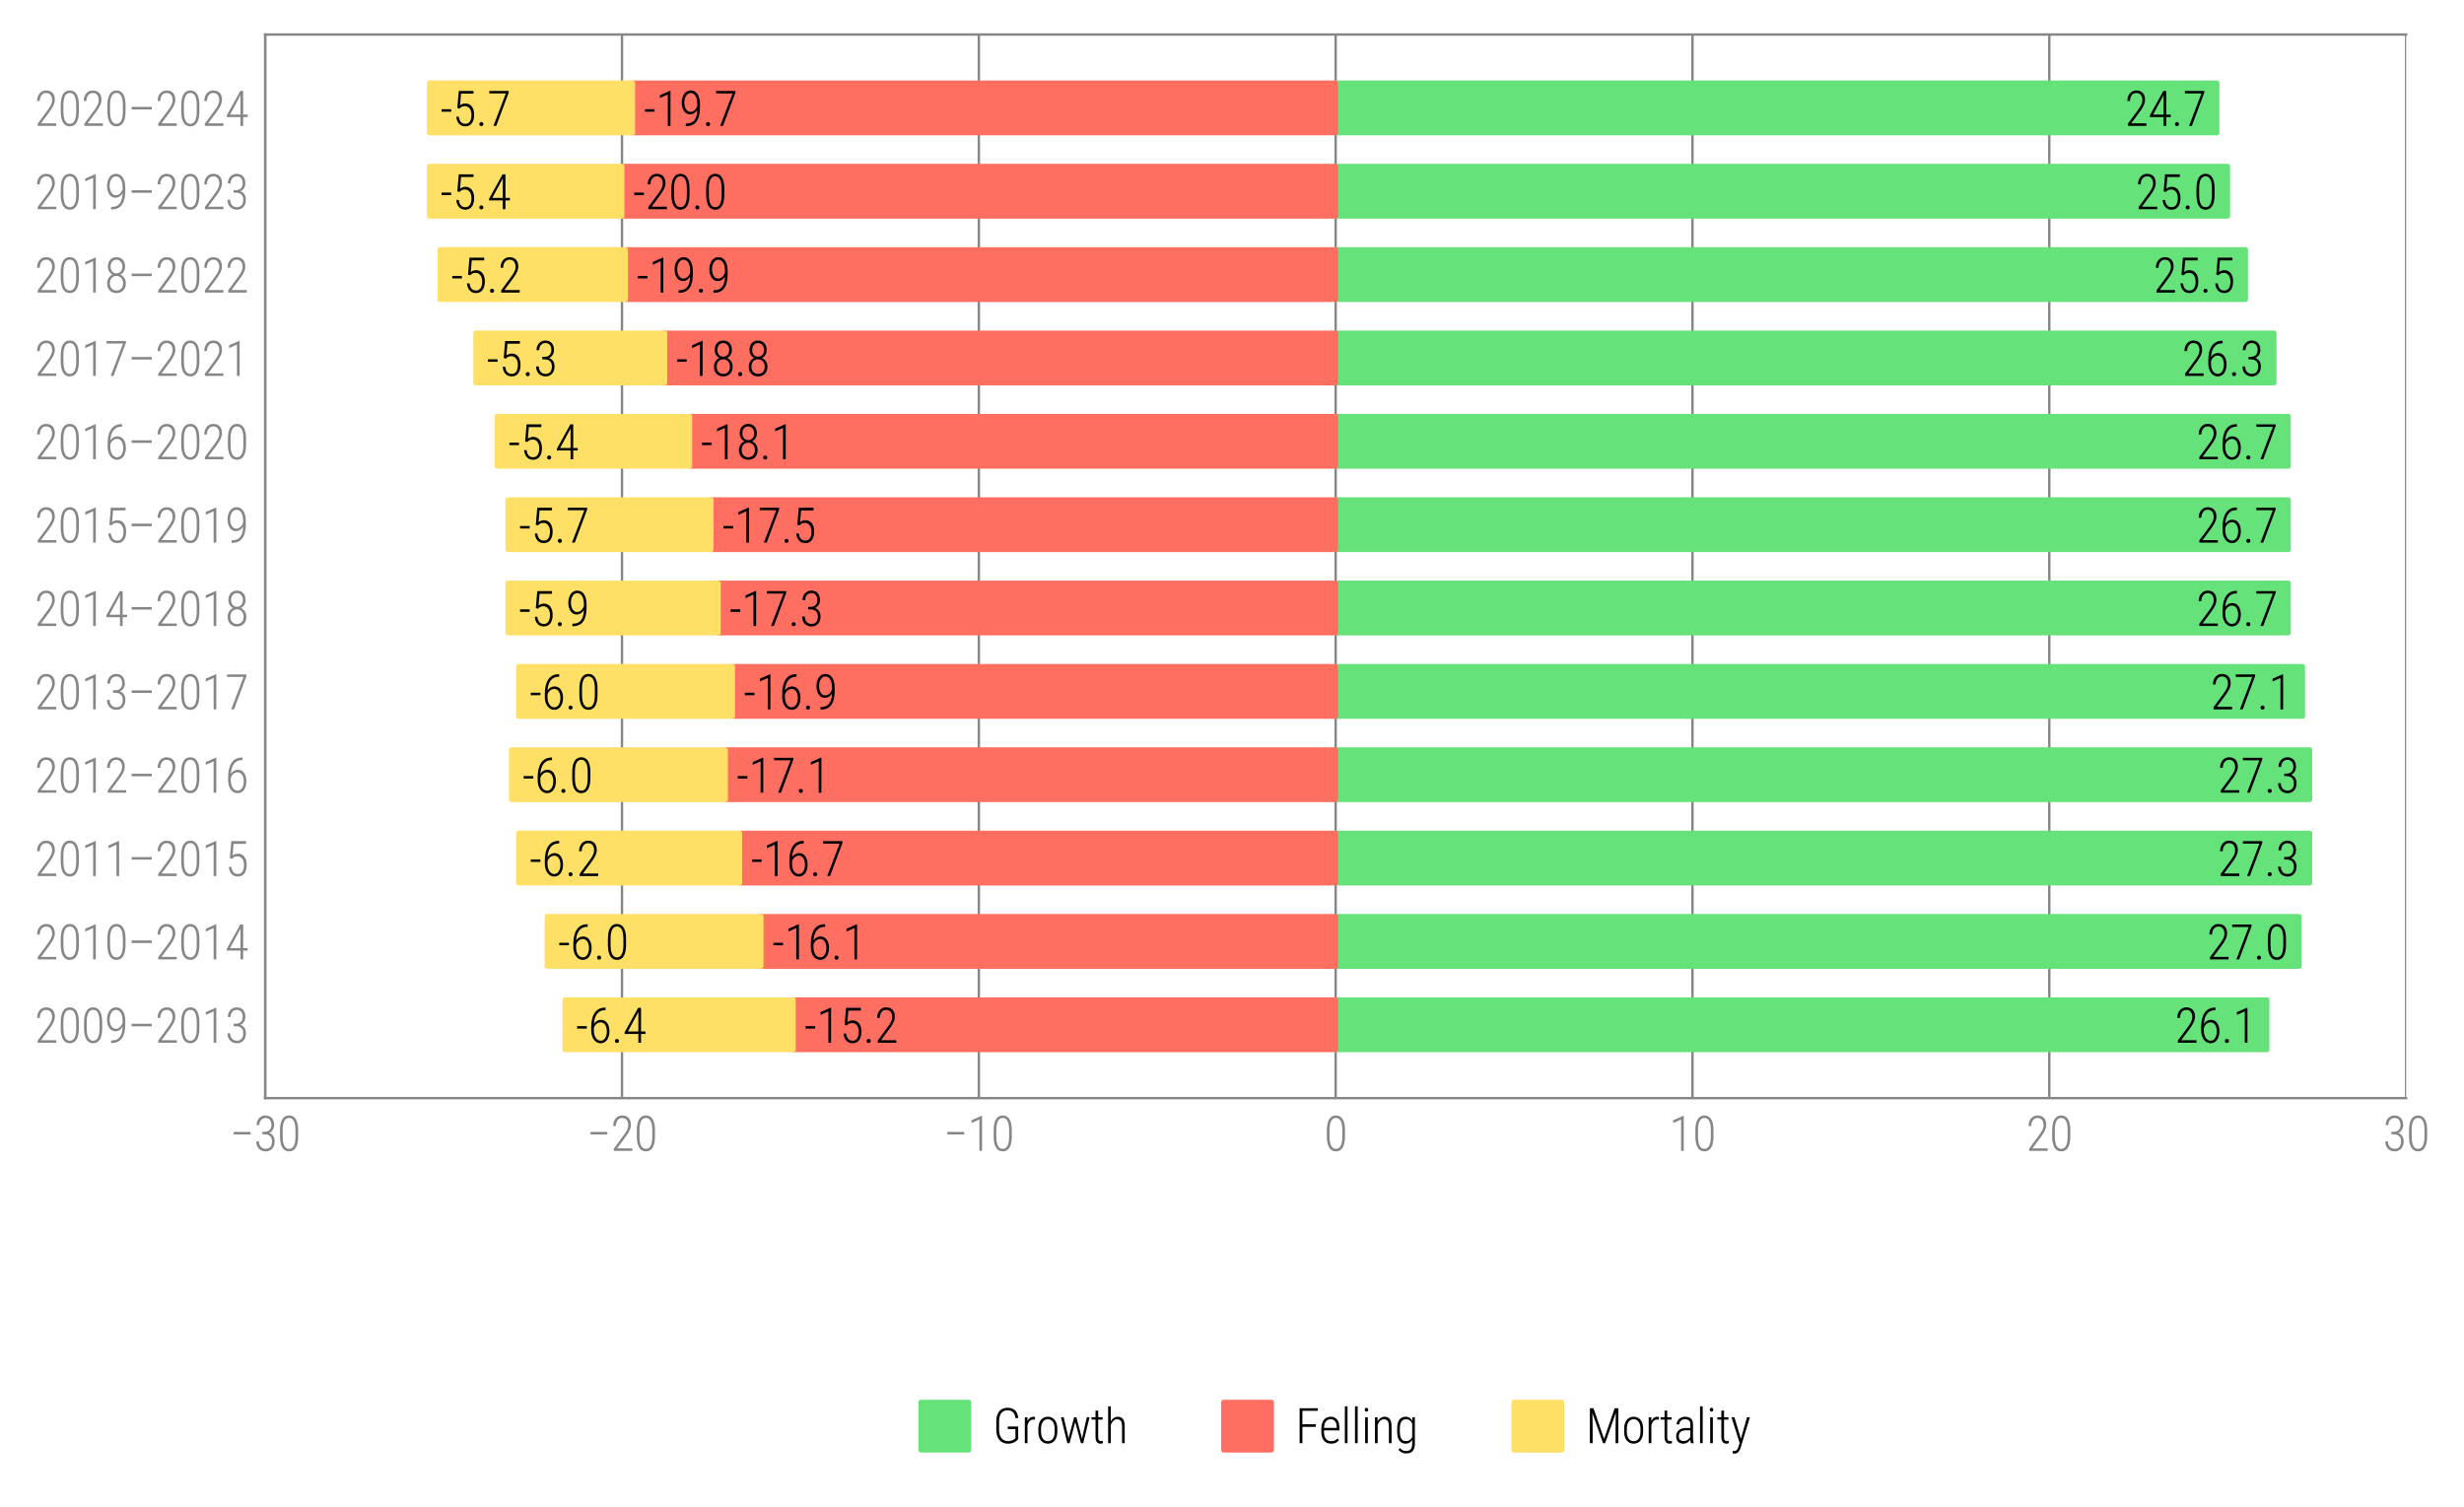 <?xml version="1.0" encoding="utf-8" standalone="no"?>
<!DOCTYPE svg PUBLIC "-//W3C//DTD SVG 1.1//EN"
  "http://www.w3.org/Graphics/SVG/1.1/DTD/svg11.dtd">
<svg xmlns:xlink="http://www.w3.org/1999/xlink" width="513.75pt" height="314.234pt" viewBox="0 0 513.75 314.234" xmlns="http://www.w3.org/2000/svg" version="1.1">
 <defs>
  <style type="text/css">*{stroke-linejoin: round; stroke-linecap: butt}</style>
 </defs>
 <g id="figure_1">
  <g id="patch_1">
   <path d="M 0 314.234 
L 513.75 314.234 
L 513.75 0 
L 0 0 
L 0 314.234 
z
" style="fill: none"/>
  </g>
  <g id="axes_1">
   <g id="patch_2">
    <path d="M 55.286 228.96 
L 501.686 228.96 
L 501.686 7.2 
L 55.286 7.2 
L 55.286 228.96 
z
" style="fill: none"/>
   </g>
   <g id="line2d_1">
    <path d="M 55.286 228.96 
L 55.286 7.2 
" clip-path="url(#pb208ccc6a5)" style="fill: none; stroke: #868686; stroke-width: 0.5; stroke-linecap: square"/>
   </g>
   <g id="line2d_2">
    <path d="M 129.686 228.96 
L 129.686 7.2 
" clip-path="url(#pb208ccc6a5)" style="fill: none; stroke: #868686; stroke-width: 0.5; stroke-linecap: square"/>
   </g>
   <g id="line2d_3">
    <path d="M 204.086 228.96 
L 204.086 7.2 
" clip-path="url(#pb208ccc6a5)" style="fill: none; stroke: #868686; stroke-width: 0.5; stroke-linecap: square"/>
   </g>
   <g id="line2d_4">
    <path d="M 278.486 228.96 
L 278.486 7.2 
" clip-path="url(#pb208ccc6a5)" style="fill: none; stroke: #868686; stroke-width: 0.5; stroke-linecap: square"/>
   </g>
   <g id="line2d_5">
    <path d="M 352.886 228.96 
L 352.886 7.2 
" clip-path="url(#pb208ccc6a5)" style="fill: none; stroke: #868686; stroke-width: 0.5; stroke-linecap: square"/>
   </g>
   <g id="line2d_6">
    <path d="M 427.286 228.96 
L 427.286 7.2 
" clip-path="url(#pb208ccc6a5)" style="fill: none; stroke: #868686; stroke-width: 0.5; stroke-linecap: square"/>
   </g>
   <g id="line2d_7">
    <path d="M 501.686 228.96 
L 501.686 7.2 
" clip-path="url(#pb208ccc6a5)" style="fill: none; stroke: #868686; stroke-width: 0.5; stroke-linecap: square"/>
   </g>
   <g id="patch_3">
    <path d="M 278.486 218.88 
L 472.67 218.88 
L 472.67 208.452 
L 278.486 208.452 
z
" clip-path="url(#pb208ccc6a5)" style="fill: #66e27a; stroke: #66e27a; stroke-linejoin: miter"/>
   </g>
   <g id="patch_4">
    <path d="M 278.486 201.501 
L 479.366 201.501 
L 479.366 191.073 
L 278.486 191.073 
z
" clip-path="url(#pb208ccc6a5)" style="fill: #66e27a; stroke: #66e27a; stroke-linejoin: miter"/>
   </g>
   <g id="patch_5">
    <path d="M 278.486 184.121 
L 481.598 184.121 
L 481.598 173.694 
L 278.486 173.694 
z
" clip-path="url(#pb208ccc6a5)" style="fill: #66e27a; stroke: #66e27a; stroke-linejoin: miter"/>
   </g>
   <g id="patch_6">
    <path d="M 278.486 166.742 
L 481.598 166.742 
L 481.598 156.314 
L 278.486 156.314 
z
" clip-path="url(#pb208ccc6a5)" style="fill: #66e27a; stroke: #66e27a; stroke-linejoin: miter"/>
   </g>
   <g id="patch_7">
    <path d="M 278.486 149.363 
L 480.11 149.363 
L 480.11 138.935 
L 278.486 138.935 
z
" clip-path="url(#pb208ccc6a5)" style="fill: #66e27a; stroke: #66e27a; stroke-linejoin: miter"/>
   </g>
   <g id="patch_8">
    <path d="M 278.486 131.983 
L 477.134 131.983 
L 477.134 121.556 
L 278.486 121.556 
z
" clip-path="url(#pb208ccc6a5)" style="fill: #66e27a; stroke: #66e27a; stroke-linejoin: miter"/>
   </g>
   <g id="patch_9">
    <path d="M 278.486 114.604 
L 477.134 114.604 
L 477.134 104.177 
L 278.486 104.177 
z
" clip-path="url(#pb208ccc6a5)" style="fill: #66e27a; stroke: #66e27a; stroke-linejoin: miter"/>
   </g>
   <g id="patch_10">
    <path d="M 278.486 97.225 
L 477.134 97.225 
L 477.134 86.797 
L 278.486 86.797 
z
" clip-path="url(#pb208ccc6a5)" style="fill: #66e27a; stroke: #66e27a; stroke-linejoin: miter"/>
   </g>
   <g id="patch_11">
    <path d="M 278.486 79.846 
L 474.158 79.846 
L 474.158 69.418 
L 278.486 69.418 
z
" clip-path="url(#pb208ccc6a5)" style="fill: #66e27a; stroke: #66e27a; stroke-linejoin: miter"/>
   </g>
   <g id="patch_12">
    <path d="M 278.486 62.466 
L 468.206 62.466 
L 468.206 52.039 
L 278.486 52.039 
z
" clip-path="url(#pb208ccc6a5)" style="fill: #66e27a; stroke: #66e27a; stroke-linejoin: miter"/>
   </g>
   <g id="patch_13">
    <path d="M 278.486 45.087 
L 464.486 45.087 
L 464.486 34.659 
L 278.486 34.659 
z
" clip-path="url(#pb208ccc6a5)" style="fill: #66e27a; stroke: #66e27a; stroke-linejoin: miter"/>
   </g>
   <g id="patch_14">
    <path d="M 278.486 27.708 
L 462.254 27.708 
L 462.254 17.28 
L 278.486 17.28 
z
" clip-path="url(#pb208ccc6a5)" style="fill: #66e27a; stroke: #66e27a; stroke-linejoin: miter"/>
   </g>
   <g id="patch_15">
    <path d="M 165.398 218.88 
L 278.486 218.88 
L 278.486 208.452 
L 165.398 208.452 
z
" clip-path="url(#pb208ccc6a5)" style="fill: #ff6f61; stroke: #ff6f61; stroke-linejoin: miter"/>
   </g>
   <g id="patch_16">
    <path d="M 158.702 201.501 
L 278.486 201.501 
L 278.486 191.073 
L 158.702 191.073 
z
" clip-path="url(#pb208ccc6a5)" style="fill: #ff6f61; stroke: #ff6f61; stroke-linejoin: miter"/>
   </g>
   <g id="patch_17">
    <path d="M 154.238 184.121 
L 278.486 184.121 
L 278.486 173.694 
L 154.238 173.694 
z
" clip-path="url(#pb208ccc6a5)" style="fill: #ff6f61; stroke: #ff6f61; stroke-linejoin: miter"/>
   </g>
   <g id="patch_18">
    <path d="M 151.262 166.742 
L 278.486 166.742 
L 278.486 156.314 
L 151.262 156.314 
z
" clip-path="url(#pb208ccc6a5)" style="fill: #ff6f61; stroke: #ff6f61; stroke-linejoin: miter"/>
   </g>
   <g id="patch_19">
    <path d="M 152.75 149.363 
L 278.486 149.363 
L 278.486 138.935 
L 152.75 138.935 
z
" clip-path="url(#pb208ccc6a5)" style="fill: #ff6f61; stroke: #ff6f61; stroke-linejoin: miter"/>
   </g>
   <g id="patch_20">
    <path d="M 149.774 131.983 
L 278.486 131.983 
L 278.486 121.556 
L 149.774 121.556 
z
" clip-path="url(#pb208ccc6a5)" style="fill: #ff6f61; stroke: #ff6f61; stroke-linejoin: miter"/>
   </g>
   <g id="patch_21">
    <path d="M 148.286 114.604 
L 278.486 114.604 
L 278.486 104.177 
L 148.286 104.177 
z
" clip-path="url(#pb208ccc6a5)" style="fill: #ff6f61; stroke: #ff6f61; stroke-linejoin: miter"/>
   </g>
   <g id="patch_22">
    <path d="M 143.822 97.225 
L 278.486 97.225 
L 278.486 86.797 
L 143.822 86.797 
z
" clip-path="url(#pb208ccc6a5)" style="fill: #ff6f61; stroke: #ff6f61; stroke-linejoin: miter"/>
   </g>
   <g id="patch_23">
    <path d="M 138.614 79.846 
L 278.486 79.846 
L 278.486 69.418 
L 138.614 69.418 
z
" clip-path="url(#pb208ccc6a5)" style="fill: #ff6f61; stroke: #ff6f61; stroke-linejoin: miter"/>
   </g>
   <g id="patch_24">
    <path d="M 130.43 62.466 
L 278.486 62.466 
L 278.486 52.039 
L 130.43 52.039 
z
" clip-path="url(#pb208ccc6a5)" style="fill: #ff6f61; stroke: #ff6f61; stroke-linejoin: miter"/>
   </g>
   <g id="patch_25">
    <path d="M 129.686 45.087 
L 278.486 45.087 
L 278.486 34.659 
L 129.686 34.659 
z
" clip-path="url(#pb208ccc6a5)" style="fill: #ff6f61; stroke: #ff6f61; stroke-linejoin: miter"/>
   </g>
   <g id="patch_26">
    <path d="M 131.918 27.708 
L 278.486 27.708 
L 278.486 17.28 
L 131.918 17.28 
z
" clip-path="url(#pb208ccc6a5)" style="fill: #ff6f61; stroke: #ff6f61; stroke-linejoin: miter"/>
   </g>
   <g id="patch_27">
    <path d="M 117.782 218.88 
L 165.398 218.88 
L 165.398 208.452 
L 117.782 208.452 
z
" clip-path="url(#pb208ccc6a5)" style="fill: #ffe066; stroke: #ffe066; stroke-linejoin: miter"/>
   </g>
   <g id="patch_28">
    <path d="M 114.062 201.501 
L 158.702 201.501 
L 158.702 191.073 
L 114.062 191.073 
z
" clip-path="url(#pb208ccc6a5)" style="fill: #ffe066; stroke: #ffe066; stroke-linejoin: miter"/>
   </g>
   <g id="patch_29">
    <path d="M 108.11 184.121 
L 154.238 184.121 
L 154.238 173.694 
L 108.11 173.694 
z
" clip-path="url(#pb208ccc6a5)" style="fill: #ffe066; stroke: #ffe066; stroke-linejoin: miter"/>
   </g>
   <g id="patch_30">
    <path d="M 106.622 166.742 
L 151.262 166.742 
L 151.262 156.314 
L 106.622 156.314 
z
" clip-path="url(#pb208ccc6a5)" style="fill: #ffe066; stroke: #ffe066; stroke-linejoin: miter"/>
   </g>
   <g id="patch_31">
    <path d="M 108.11 149.363 
L 152.75 149.363 
L 152.75 138.935 
L 108.11 138.935 
z
" clip-path="url(#pb208ccc6a5)" style="fill: #ffe066; stroke: #ffe066; stroke-linejoin: miter"/>
   </g>
   <g id="patch_32">
    <path d="M 105.878 131.983 
L 149.774 131.983 
L 149.774 121.556 
L 105.878 121.556 
z
" clip-path="url(#pb208ccc6a5)" style="fill: #ffe066; stroke: #ffe066; stroke-linejoin: miter"/>
   </g>
   <g id="patch_33">
    <path d="M 105.878 114.604 
L 148.286 114.604 
L 148.286 104.177 
L 105.878 104.177 
z
" clip-path="url(#pb208ccc6a5)" style="fill: #ffe066; stroke: #ffe066; stroke-linejoin: miter"/>
   </g>
   <g id="patch_34">
    <path d="M 103.646 97.225 
L 143.822 97.225 
L 143.822 86.797 
L 103.646 86.797 
z
" clip-path="url(#pb208ccc6a5)" style="fill: #ffe066; stroke: #ffe066; stroke-linejoin: miter"/>
   </g>
   <g id="patch_35">
    <path d="M 99.182 79.846 
L 138.614 79.846 
L 138.614 69.418 
L 99.182 69.418 
z
" clip-path="url(#pb208ccc6a5)" style="fill: #ffe066; stroke: #ffe066; stroke-linejoin: miter"/>
   </g>
   <g id="patch_36">
    <path d="M 91.742 62.466 
L 130.43 62.466 
L 130.43 52.039 
L 91.742 52.039 
z
" clip-path="url(#pb208ccc6a5)" style="fill: #ffe066; stroke: #ffe066; stroke-linejoin: miter"/>
   </g>
   <g id="patch_37">
    <path d="M 89.51 45.087 
L 129.686 45.087 
L 129.686 34.659 
L 89.51 34.659 
z
" clip-path="url(#pb208ccc6a5)" style="fill: #ffe066; stroke: #ffe066; stroke-linejoin: miter"/>
   </g>
   <g id="patch_38">
    <path d="M 89.51 27.708 
L 131.918 27.708 
L 131.918 17.28 
L 89.51 17.28 
z
" clip-path="url(#pb208ccc6a5)" style="fill: #ffe066; stroke: #ffe066; stroke-linejoin: miter"/>
   </g>
   <g id="matplotlib.axis_1">
    <g id="xtick_1">
     <g id="line2d_8"/>
     <g id="text_1">
      <!-- −30 -->
      <g style="fill: #868686" transform="translate(47.927 239.96) scale(0.1 -0.1)">
       <defs>
        <path id="RobotoCondensed-Light-2212" d="M 2691 2469 
L 2691 2141 
L 500 2141 
L 500 2469 
L 2691 2469 
z
" transform="scale(0.016)"/>
        <path id="RobotoCondensed-Light-33" d="M 1116 2488 
L 1441 2488 
Q 1728 2488 1920 2605 
Q 2113 2722 2209 2922 
Q 2306 3122 2306 3366 
Q 2306 3638 2222 3845 
Q 2138 4053 1967 4170 
Q 1797 4288 1531 4288 
Q 1297 4288 1114 4175 
Q 931 4063 825 3853 
Q 719 3644 719 3356 
L 372 3356 
Q 372 3725 522 4008 
Q 672 4291 934 4452 
Q 1197 4613 1531 4613 
Q 1869 4613 2122 4466 
Q 2375 4319 2514 4037 
Q 2653 3756 2653 3353 
Q 2653 3150 2579 2951 
Q 2506 2753 2361 2590 
Q 2216 2428 1995 2328 
Q 1775 2228 1484 2228 
L 1116 2228 
L 1116 2488 
z
M 1116 2156 
L 1116 2413 
L 1484 2413 
Q 1819 2413 2055 2320 
Q 2291 2228 2437 2067 
Q 2584 1906 2653 1693 
Q 2722 1481 2722 1241 
Q 2722 928 2633 686 
Q 2544 444 2384 276 
Q 2225 109 2009 23 
Q 1794 -63 1541 -63 
Q 1306 -63 1087 18 
Q 869 100 695 264 
Q 522 428 420 670 
Q 319 913 319 1234 
L 669 1234 
Q 669 947 778 730 
Q 888 513 1084 389 
Q 1281 266 1541 266 
Q 1803 266 1990 375 
Q 2178 484 2278 701 
Q 2378 919 2378 1228 
Q 2378 1553 2259 1758 
Q 2141 1963 1930 2059 
Q 1719 2156 1441 2156 
L 1116 2156 
z
" transform="scale(0.016)"/>
        <path id="RobotoCondensed-Light-30" d="M 2738 2666 
L 2738 1903 
Q 2738 1397 2658 1026 
Q 2578 656 2426 415 
Q 2275 175 2056 56 
Q 1838 -63 1559 -63 
Q 1341 -63 1156 12 
Q 972 88 826 242 
Q 681 397 581 631 
Q 481 866 428 1181 
Q 375 1497 375 1903 
L 375 2666 
Q 375 3172 456 3537 
Q 538 3903 691 4142 
Q 844 4381 1062 4498 
Q 1281 4616 1556 4616 
Q 1778 4616 1962 4541 
Q 2147 4466 2290 4314 
Q 2434 4163 2534 3931 
Q 2634 3700 2686 3386 
Q 2738 3072 2738 2666 
z
M 2391 1856 
L 2391 2716 
Q 2391 3025 2356 3276 
Q 2322 3528 2256 3717 
Q 2191 3906 2089 4034 
Q 1988 4163 1855 4227 
Q 1722 4291 1556 4291 
Q 1350 4291 1194 4191 
Q 1038 4091 933 3892 
Q 828 3694 775 3398 
Q 722 3103 722 2716 
L 722 1856 
Q 722 1550 756 1298 
Q 791 1047 858 855 
Q 925 663 1028 530 
Q 1131 397 1262 331 
Q 1394 266 1559 266 
Q 1769 266 1925 370 
Q 2081 475 2184 678 
Q 2288 881 2339 1176 
Q 2391 1472 2391 1856 
z
" transform="scale(0.016)"/>
       </defs>
       <use xlink:href="#RobotoCondensed-Light-2212"/>
       <use xlink:href="#RobotoCondensed-Light-33" transform="translate(49.902 0)"/>
       <use xlink:href="#RobotoCondensed-Light-30" transform="translate(98.535 0)"/>
      </g>
     </g>
    </g>
    <g id="xtick_2">
     <g id="line2d_9"/>
     <g id="text_2">
      <!-- −20 -->
      <g style="fill: #868686" transform="translate(122.327 239.96) scale(0.1 -0.1)">
       <defs>
        <path id="RobotoCondensed-Light-32" d="M 2831 328 
L 2831 0 
L 416 0 
L 416 294 
L 1666 1988 
Q 1900 2300 2037 2540 
Q 2175 2781 2234 2976 
Q 2294 3172 2294 3359 
Q 2294 3631 2205 3840 
Q 2116 4050 1944 4169 
Q 1772 4288 1522 4288 
Q 1259 4288 1071 4152 
Q 884 4016 782 3780 
Q 681 3544 681 3238 
L 334 3238 
Q 334 3616 475 3927 
Q 616 4238 881 4425 
Q 1147 4613 1522 4613 
Q 1869 4613 2120 4467 
Q 2372 4322 2508 4048 
Q 2644 3775 2644 3394 
Q 2644 3191 2583 2983 
Q 2522 2775 2417 2565 
Q 2313 2356 2178 2154 
Q 2044 1953 1897 1756 
L 838 328 
L 2831 328 
z
" transform="scale(0.016)"/>
       </defs>
       <use xlink:href="#RobotoCondensed-Light-2212"/>
       <use xlink:href="#RobotoCondensed-Light-32" transform="translate(49.902 0)"/>
       <use xlink:href="#RobotoCondensed-Light-30" transform="translate(98.535 0)"/>
      </g>
     </g>
    </g>
    <g id="xtick_3">
     <g id="line2d_10"/>
     <g id="text_3">
      <!-- −10 -->
      <g style="fill: #868686" transform="translate(196.727 239.96) scale(0.1 -0.1)">
       <defs>
        <path id="RobotoCondensed-Light-31" d="M 1903 4572 
L 1903 0 
L 1556 0 
L 1556 4091 
L 528 3631 
L 528 3991 
L 1844 4572 
L 1903 4572 
z
" transform="scale(0.016)"/>
       </defs>
       <use xlink:href="#RobotoCondensed-Light-2212"/>
       <use xlink:href="#RobotoCondensed-Light-31" transform="translate(49.902 0)"/>
       <use xlink:href="#RobotoCondensed-Light-30" transform="translate(98.535 0)"/>
      </g>
     </g>
    </g>
    <g id="xtick_4">
     <g id="line2d_11"/>
     <g id="text_4">
      <!-- 0 -->
      <g style="fill: #868686" transform="translate(276.054 239.96) scale(0.1 -0.1)">
       <use xlink:href="#RobotoCondensed-Light-30"/>
      </g>
     </g>
    </g>
    <g id="xtick_5">
     <g id="line2d_12"/>
     <g id="text_5">
      <!-- 10 -->
      <g style="fill: #868686" transform="translate(348.022 239.96) scale(0.1 -0.1)">
       <use xlink:href="#RobotoCondensed-Light-31"/>
       <use xlink:href="#RobotoCondensed-Light-30" transform="translate(48.633 0)"/>
      </g>
     </g>
    </g>
    <g id="xtick_6">
     <g id="line2d_13"/>
     <g id="text_6">
      <!-- 20 -->
      <g style="fill: #868686" transform="translate(422.422 239.96) scale(0.1 -0.1)">
       <use xlink:href="#RobotoCondensed-Light-32"/>
       <use xlink:href="#RobotoCondensed-Light-30" transform="translate(48.633 0)"/>
      </g>
     </g>
    </g>
    <g id="xtick_7">
     <g id="line2d_14"/>
     <g id="text_7">
      <!-- 30 -->
      <g style="fill: #868686" transform="translate(496.822 239.96) scale(0.1 -0.1)">
       <use xlink:href="#RobotoCondensed-Light-33"/>
       <use xlink:href="#RobotoCondensed-Light-30" transform="translate(48.633 0)"/>
      </g>
     </g>
    </g>
   </g>
   <g id="matplotlib.axis_2">
    <g id="ytick_1">
     <g id="line2d_15"/>
     <g id="text_8">
      <!-- 2009–2013 -->
      <g style="fill: #868686" transform="translate(7.2 217.416) scale(0.1 -0.1)">
       <defs>
        <path id="RobotoCondensed-Light-39" d="M 859 303 
L 922 303 
Q 1338 303 1616 445 
Q 1894 588 2056 847 
Q 2219 1106 2289 1451 
Q 2359 1797 2359 2197 
L 2359 2834 
Q 2359 3191 2295 3462 
Q 2231 3734 2114 3917 
Q 1997 4100 1839 4192 
Q 1681 4284 1494 4284 
Q 1300 4284 1147 4184 
Q 994 4084 887 3909 
Q 781 3734 725 3509 
Q 669 3284 669 3034 
Q 669 2806 722 2587 
Q 775 2369 875 2197 
Q 975 2025 1125 1923 
Q 1275 1822 1472 1822 
Q 1684 1822 1854 1923 
Q 2025 2025 2148 2190 
Q 2272 2356 2339 2547 
Q 2406 2738 2413 2922 
L 2584 2925 
Q 2584 2641 2496 2381 
Q 2409 2122 2251 1923 
Q 2094 1725 1883 1611 
Q 1672 1497 1425 1497 
Q 1153 1497 948 1623 
Q 744 1750 605 1964 
Q 466 2178 397 2453 
Q 328 2728 328 3022 
Q 328 3350 406 3636 
Q 484 3922 632 4142 
Q 781 4363 997 4488 
Q 1213 4613 1488 4613 
Q 1800 4613 2029 4478 
Q 2259 4344 2409 4100 
Q 2559 3856 2632 3525 
Q 2706 3194 2706 2797 
L 2706 2441 
Q 2706 2041 2656 1670 
Q 2606 1300 2487 989 
Q 2369 678 2164 448 
Q 1959 219 1653 94 
Q 1347 -31 922 -31 
L 856 -31 
L 859 303 
z
" transform="scale(0.016)"/>
        <path id="RobotoCondensed-Light-2013" d="M 3122 2469 
L 3122 2141 
L 497 2141 
L 497 2469 
L 3122 2469 
z
" transform="scale(0.016)"/>
       </defs>
       <use xlink:href="#RobotoCondensed-Light-32"/>
       <use xlink:href="#RobotoCondensed-Light-30" transform="translate(48.633 0)"/>
       <use xlink:href="#RobotoCondensed-Light-30" transform="translate(97.266 0)"/>
       <use xlink:href="#RobotoCondensed-Light-39" transform="translate(145.898 0)"/>
       <use xlink:href="#RobotoCondensed-Light-2013" transform="translate(194.531 0)"/>
       <use xlink:href="#RobotoCondensed-Light-32" transform="translate(251.27 0)"/>
       <use xlink:href="#RobotoCondensed-Light-30" transform="translate(299.902 0)"/>
       <use xlink:href="#RobotoCondensed-Light-31" transform="translate(348.535 0)"/>
       <use xlink:href="#RobotoCondensed-Light-33" transform="translate(397.168 0)"/>
      </g>
     </g>
    </g>
    <g id="ytick_2">
     <g id="line2d_16"/>
     <g id="text_9">
      <!-- 2010–2014 -->
      <g style="fill: #868686" transform="translate(7.2 200.037) scale(0.1 -0.1)">
       <defs>
        <path id="RobotoCondensed-Light-34" d="M 2950 1472 
L 2950 1147 
L 231 1147 
L 231 1369 
L 1991 4550 
L 2278 4550 
L 1894 3772 
L 653 1472 
L 2950 1472 
z
M 2366 4550 
L 2366 0 
L 2019 0 
L 2019 4550 
L 2366 4550 
z
" transform="scale(0.016)"/>
       </defs>
       <use xlink:href="#RobotoCondensed-Light-32"/>
       <use xlink:href="#RobotoCondensed-Light-30" transform="translate(48.633 0)"/>
       <use xlink:href="#RobotoCondensed-Light-31" transform="translate(97.266 0)"/>
       <use xlink:href="#RobotoCondensed-Light-30" transform="translate(145.898 0)"/>
       <use xlink:href="#RobotoCondensed-Light-2013" transform="translate(194.531 0)"/>
       <use xlink:href="#RobotoCondensed-Light-32" transform="translate(251.27 0)"/>
       <use xlink:href="#RobotoCondensed-Light-30" transform="translate(299.902 0)"/>
       <use xlink:href="#RobotoCondensed-Light-31" transform="translate(348.535 0)"/>
       <use xlink:href="#RobotoCondensed-Light-34" transform="translate(397.168 0)"/>
      </g>
     </g>
    </g>
    <g id="ytick_3">
     <g id="line2d_17"/>
     <g id="text_10">
      <!-- 2011–2015 -->
      <g style="fill: #868686" transform="translate(7.2 182.658) scale(0.1 -0.1)">
       <defs>
        <path id="RobotoCondensed-Light-35" d="M 909 2247 
L 631 2331 
L 819 4550 
L 2741 4550 
L 2741 4197 
L 1116 4197 
L 988 2672 
Q 1084 2759 1268 2839 
Q 1453 2919 1688 2919 
Q 1947 2919 2155 2819 
Q 2363 2719 2513 2528 
Q 2663 2338 2742 2064 
Q 2822 1791 2822 1450 
Q 2822 1122 2753 847 
Q 2684 572 2543 367 
Q 2403 163 2184 50 
Q 1966 -63 1666 -63 
Q 1438 -63 1238 14 
Q 1038 91 880 248 
Q 722 406 622 643 
Q 522 881 497 1197 
L 828 1197 
Q 859 894 967 686 
Q 1075 478 1250 372 
Q 1425 266 1666 266 
Q 1863 266 2014 342 
Q 2166 419 2269 572 
Q 2372 725 2423 944 
Q 2475 1163 2475 1444 
Q 2475 1684 2419 1889 
Q 2363 2094 2253 2247 
Q 2144 2400 1986 2486 
Q 1828 2572 1622 2572 
Q 1353 2572 1198 2484 
Q 1044 2397 909 2247 
z
" transform="scale(0.016)"/>
       </defs>
       <use xlink:href="#RobotoCondensed-Light-32"/>
       <use xlink:href="#RobotoCondensed-Light-30" transform="translate(48.633 0)"/>
       <use xlink:href="#RobotoCondensed-Light-31" transform="translate(97.266 0)"/>
       <use xlink:href="#RobotoCondensed-Light-31" transform="translate(145.898 0)"/>
       <use xlink:href="#RobotoCondensed-Light-2013" transform="translate(194.531 0)"/>
       <use xlink:href="#RobotoCondensed-Light-32" transform="translate(251.27 0)"/>
       <use xlink:href="#RobotoCondensed-Light-30" transform="translate(299.902 0)"/>
       <use xlink:href="#RobotoCondensed-Light-31" transform="translate(348.535 0)"/>
       <use xlink:href="#RobotoCondensed-Light-35" transform="translate(397.168 0)"/>
      </g>
     </g>
    </g>
    <g id="ytick_4">
     <g id="line2d_18"/>
     <g id="text_11">
      <!-- 2012–2016 -->
      <g style="fill: #868686" transform="translate(7.2 165.278) scale(0.1 -0.1)">
       <defs>
        <path id="RobotoCondensed-Light-36" d="M 2234 4584 
L 2278 4584 
L 2278 4250 
L 2234 4250 
Q 1866 4250 1589 4109 
Q 1313 3969 1128 3705 
Q 944 3441 850 3069 
Q 756 2697 756 2238 
L 756 1606 
Q 756 1291 823 1044 
Q 891 797 1016 620 
Q 1141 444 1300 355 
Q 1459 266 1641 266 
Q 1828 266 1976 359 
Q 2125 453 2228 618 
Q 2331 784 2386 1006 
Q 2441 1228 2441 1478 
Q 2441 1719 2391 1931 
Q 2341 2144 2241 2308 
Q 2141 2472 1987 2565 
Q 1834 2659 1628 2659 
Q 1400 2659 1194 2528 
Q 988 2397 861 2180 
Q 734 1963 722 1703 
L 528 1709 
Q 553 2009 650 2243 
Q 747 2478 900 2643 
Q 1053 2809 1253 2898 
Q 1453 2988 1684 2988 
Q 1963 2988 2169 2869 
Q 2375 2750 2511 2540 
Q 2647 2331 2715 2062 
Q 2784 1794 2784 1494 
Q 2784 1166 2707 883 
Q 2631 600 2482 387 
Q 2334 175 2121 56 
Q 1909 -63 1641 -63 
Q 1350 -63 1122 70 
Q 894 203 733 436 
Q 572 669 489 970 
Q 406 1272 406 1613 
L 406 2009 
Q 406 2588 512 3061 
Q 619 3534 841 3875 
Q 1063 4216 1408 4400 
Q 1753 4584 2234 4584 
z
" transform="scale(0.016)"/>
       </defs>
       <use xlink:href="#RobotoCondensed-Light-32"/>
       <use xlink:href="#RobotoCondensed-Light-30" transform="translate(48.633 0)"/>
       <use xlink:href="#RobotoCondensed-Light-31" transform="translate(97.266 0)"/>
       <use xlink:href="#RobotoCondensed-Light-32" transform="translate(145.898 0)"/>
       <use xlink:href="#RobotoCondensed-Light-2013" transform="translate(194.531 0)"/>
       <use xlink:href="#RobotoCondensed-Light-32" transform="translate(251.27 0)"/>
       <use xlink:href="#RobotoCondensed-Light-30" transform="translate(299.902 0)"/>
       <use xlink:href="#RobotoCondensed-Light-31" transform="translate(348.535 0)"/>
       <use xlink:href="#RobotoCondensed-Light-36" transform="translate(397.168 0)"/>
      </g>
     </g>
    </g>
    <g id="ytick_5">
     <g id="line2d_19"/>
     <g id="text_12">
      <!-- 2013–2017 -->
      <g style="fill: #868686" transform="translate(7.2 147.899) scale(0.1 -0.1)">
       <defs>
        <path id="RobotoCondensed-Light-37" d="M 2791 4550 
L 2791 4331 
L 1172 0 
L 806 0 
L 2419 4225 
L 266 4225 
L 266 4550 
L 2791 4550 
z
" transform="scale(0.016)"/>
       </defs>
       <use xlink:href="#RobotoCondensed-Light-32"/>
       <use xlink:href="#RobotoCondensed-Light-30" transform="translate(48.633 0)"/>
       <use xlink:href="#RobotoCondensed-Light-31" transform="translate(97.266 0)"/>
       <use xlink:href="#RobotoCondensed-Light-33" transform="translate(145.898 0)"/>
       <use xlink:href="#RobotoCondensed-Light-2013" transform="translate(194.531 0)"/>
       <use xlink:href="#RobotoCondensed-Light-32" transform="translate(251.27 0)"/>
       <use xlink:href="#RobotoCondensed-Light-30" transform="translate(299.902 0)"/>
       <use xlink:href="#RobotoCondensed-Light-31" transform="translate(348.535 0)"/>
       <use xlink:href="#RobotoCondensed-Light-37" transform="translate(397.168 0)"/>
      </g>
     </g>
    </g>
    <g id="ytick_6">
     <g id="line2d_20"/>
     <g id="text_13">
      <!-- 2014–2018 -->
      <g style="fill: #868686" transform="translate(7.2 130.52) scale(0.1 -0.1)">
       <defs>
        <path id="RobotoCondensed-Light-38" d="M 2778 1213 
Q 2778 797 2615 514 
Q 2453 231 2178 84 
Q 1903 -63 1563 -63 
Q 1219 -63 942 84 
Q 666 231 506 514 
Q 347 797 347 1213 
Q 347 1481 437 1704 
Q 528 1928 689 2090 
Q 850 2253 1072 2345 
Q 1294 2438 1556 2438 
Q 1903 2438 2179 2278 
Q 2456 2119 2617 1845 
Q 2778 1572 2778 1213 
z
M 2428 1206 
Q 2428 1497 2314 1714 
Q 2200 1931 2003 2051 
Q 1806 2172 1556 2172 
Q 1303 2172 1108 2051 
Q 913 1931 803 1714 
Q 694 1497 694 1206 
Q 694 909 805 698 
Q 916 488 1111 377 
Q 1306 266 1563 266 
Q 1819 266 2012 377 
Q 2206 488 2317 698 
Q 2428 909 2428 1206 
z
M 2681 3378 
Q 2681 3044 2532 2784 
Q 2384 2525 2131 2376 
Q 1878 2228 1559 2228 
Q 1238 2228 984 2376 
Q 731 2525 586 2784 
Q 441 3044 441 3378 
Q 441 3775 587 4050 
Q 734 4325 986 4469 
Q 1238 4613 1556 4613 
Q 1878 4613 2131 4469 
Q 2384 4325 2532 4050 
Q 2681 3775 2681 3378 
z
M 2334 3381 
Q 2334 3647 2232 3850 
Q 2131 4053 1954 4170 
Q 1778 4288 1556 4288 
Q 1334 4288 1161 4178 
Q 988 4069 889 3866 
Q 791 3663 791 3381 
Q 791 3113 887 2914 
Q 984 2716 1159 2608 
Q 1334 2500 1559 2500 
Q 1784 2500 1959 2608 
Q 2134 2716 2234 2914 
Q 2334 3113 2334 3381 
z
" transform="scale(0.016)"/>
       </defs>
       <use xlink:href="#RobotoCondensed-Light-32"/>
       <use xlink:href="#RobotoCondensed-Light-30" transform="translate(48.633 0)"/>
       <use xlink:href="#RobotoCondensed-Light-31" transform="translate(97.266 0)"/>
       <use xlink:href="#RobotoCondensed-Light-34" transform="translate(145.898 0)"/>
       <use xlink:href="#RobotoCondensed-Light-2013" transform="translate(194.531 0)"/>
       <use xlink:href="#RobotoCondensed-Light-32" transform="translate(251.27 0)"/>
       <use xlink:href="#RobotoCondensed-Light-30" transform="translate(299.902 0)"/>
       <use xlink:href="#RobotoCondensed-Light-31" transform="translate(348.535 0)"/>
       <use xlink:href="#RobotoCondensed-Light-38" transform="translate(397.168 0)"/>
      </g>
     </g>
    </g>
    <g id="ytick_7">
     <g id="line2d_21"/>
     <g id="text_14">
      <!-- 2015–2019 -->
      <g style="fill: #868686" transform="translate(7.2 113.14) scale(0.1 -0.1)">
       <use xlink:href="#RobotoCondensed-Light-32"/>
       <use xlink:href="#RobotoCondensed-Light-30" transform="translate(48.633 0)"/>
       <use xlink:href="#RobotoCondensed-Light-31" transform="translate(97.266 0)"/>
       <use xlink:href="#RobotoCondensed-Light-35" transform="translate(145.898 0)"/>
       <use xlink:href="#RobotoCondensed-Light-2013" transform="translate(194.531 0)"/>
       <use xlink:href="#RobotoCondensed-Light-32" transform="translate(251.27 0)"/>
       <use xlink:href="#RobotoCondensed-Light-30" transform="translate(299.902 0)"/>
       <use xlink:href="#RobotoCondensed-Light-31" transform="translate(348.535 0)"/>
       <use xlink:href="#RobotoCondensed-Light-39" transform="translate(397.168 0)"/>
      </g>
     </g>
    </g>
    <g id="ytick_8">
     <g id="line2d_22"/>
     <g id="text_15">
      <!-- 2016–2020 -->
      <g style="fill: #868686" transform="translate(7.2 95.761) scale(0.1 -0.1)">
       <use xlink:href="#RobotoCondensed-Light-32"/>
       <use xlink:href="#RobotoCondensed-Light-30" transform="translate(48.633 0)"/>
       <use xlink:href="#RobotoCondensed-Light-31" transform="translate(97.266 0)"/>
       <use xlink:href="#RobotoCondensed-Light-36" transform="translate(145.898 0)"/>
       <use xlink:href="#RobotoCondensed-Light-2013" transform="translate(194.531 0)"/>
       <use xlink:href="#RobotoCondensed-Light-32" transform="translate(251.27 0)"/>
       <use xlink:href="#RobotoCondensed-Light-30" transform="translate(299.902 0)"/>
       <use xlink:href="#RobotoCondensed-Light-32" transform="translate(348.535 0)"/>
       <use xlink:href="#RobotoCondensed-Light-30" transform="translate(397.168 0)"/>
      </g>
     </g>
    </g>
    <g id="ytick_9">
     <g id="line2d_23"/>
     <g id="text_16">
      <!-- 2017–2021 -->
      <g style="fill: #868686" transform="translate(7.2 78.382) scale(0.1 -0.1)">
       <use xlink:href="#RobotoCondensed-Light-32"/>
       <use xlink:href="#RobotoCondensed-Light-30" transform="translate(48.633 0)"/>
       <use xlink:href="#RobotoCondensed-Light-31" transform="translate(97.266 0)"/>
       <use xlink:href="#RobotoCondensed-Light-37" transform="translate(145.898 0)"/>
       <use xlink:href="#RobotoCondensed-Light-2013" transform="translate(194.531 0)"/>
       <use xlink:href="#RobotoCondensed-Light-32" transform="translate(251.27 0)"/>
       <use xlink:href="#RobotoCondensed-Light-30" transform="translate(299.902 0)"/>
       <use xlink:href="#RobotoCondensed-Light-32" transform="translate(348.535 0)"/>
       <use xlink:href="#RobotoCondensed-Light-31" transform="translate(397.168 0)"/>
      </g>
     </g>
    </g>
    <g id="ytick_10">
     <g id="line2d_24"/>
     <g id="text_17">
      <!-- 2018–2022 -->
      <g style="fill: #868686" transform="translate(7.2 61.002) scale(0.1 -0.1)">
       <use xlink:href="#RobotoCondensed-Light-32"/>
       <use xlink:href="#RobotoCondensed-Light-30" transform="translate(48.633 0)"/>
       <use xlink:href="#RobotoCondensed-Light-31" transform="translate(97.266 0)"/>
       <use xlink:href="#RobotoCondensed-Light-38" transform="translate(145.898 0)"/>
       <use xlink:href="#RobotoCondensed-Light-2013" transform="translate(194.531 0)"/>
       <use xlink:href="#RobotoCondensed-Light-32" transform="translate(251.27 0)"/>
       <use xlink:href="#RobotoCondensed-Light-30" transform="translate(299.902 0)"/>
       <use xlink:href="#RobotoCondensed-Light-32" transform="translate(348.535 0)"/>
       <use xlink:href="#RobotoCondensed-Light-32" transform="translate(397.168 0)"/>
      </g>
     </g>
    </g>
    <g id="ytick_11">
     <g id="line2d_25"/>
     <g id="text_18">
      <!-- 2019–2023 -->
      <g style="fill: #868686" transform="translate(7.2 43.623) scale(0.1 -0.1)">
       <use xlink:href="#RobotoCondensed-Light-32"/>
       <use xlink:href="#RobotoCondensed-Light-30" transform="translate(48.633 0)"/>
       <use xlink:href="#RobotoCondensed-Light-31" transform="translate(97.266 0)"/>
       <use xlink:href="#RobotoCondensed-Light-39" transform="translate(145.898 0)"/>
       <use xlink:href="#RobotoCondensed-Light-2013" transform="translate(194.531 0)"/>
       <use xlink:href="#RobotoCondensed-Light-32" transform="translate(251.27 0)"/>
       <use xlink:href="#RobotoCondensed-Light-30" transform="translate(299.902 0)"/>
       <use xlink:href="#RobotoCondensed-Light-32" transform="translate(348.535 0)"/>
       <use xlink:href="#RobotoCondensed-Light-33" transform="translate(397.168 0)"/>
      </g>
     </g>
    </g>
    <g id="ytick_12">
     <g id="line2d_26"/>
     <g id="text_19">
      <!-- 2020–2024 -->
      <g style="fill: #868686" transform="translate(7.2 26.244) scale(0.1 -0.1)">
       <use xlink:href="#RobotoCondensed-Light-32"/>
       <use xlink:href="#RobotoCondensed-Light-30" transform="translate(48.633 0)"/>
       <use xlink:href="#RobotoCondensed-Light-32" transform="translate(97.266 0)"/>
       <use xlink:href="#RobotoCondensed-Light-30" transform="translate(145.898 0)"/>
       <use xlink:href="#RobotoCondensed-Light-2013" transform="translate(194.531 0)"/>
       <use xlink:href="#RobotoCondensed-Light-32" transform="translate(251.27 0)"/>
       <use xlink:href="#RobotoCondensed-Light-30" transform="translate(299.902 0)"/>
       <use xlink:href="#RobotoCondensed-Light-32" transform="translate(348.535 0)"/>
       <use xlink:href="#RobotoCondensed-Light-34" transform="translate(397.168 0)"/>
      </g>
     </g>
    </g>
   </g>
   <g id="patch_39">
    <path d="M 55.286 228.96 
L 55.286 7.2 
" style="fill: none; stroke: #868686; stroke-width: 0.5; stroke-linejoin: miter; stroke-linecap: square"/>
   </g>
   <g id="patch_40">
    <path d="M 55.286 228.96 
L 501.686 228.96 
" style="fill: none; stroke: #868686; stroke-width: 0.5; stroke-linejoin: miter; stroke-linecap: square"/>
   </g>
   <g id="patch_41">
    <path d="M 55.286 7.2 
L 501.686 7.2 
" style="fill: none; stroke: #868686; stroke-width: 0.5; stroke-linejoin: miter; stroke-linecap: square"/>
   </g>
   <g id="legend_1">
    <g id="patch_42">
     <path d="M 191.997 302.35 
L 201.997 302.35 
L 201.997 292.35 
L 191.997 292.35 
z
" style="fill: #66e27a; stroke: #66e27a; stroke-linejoin: miter"/>
    </g>
    <g id="text_20">
     <!-- Growth -->
     <g transform="translate(206.997 300.9) scale(0.1 -0.1)">
      <defs>
       <path id="RobotoCondensed-Light-47" d="M 3309 2169 
L 3309 531 
Q 3244 441 3084 300 
Q 2925 159 2654 46 
Q 2384 -66 1978 -66 
Q 1638 -66 1359 53 
Q 1081 172 879 403 
Q 678 634 568 976 
Q 459 1319 459 1769 
L 459 2816 
Q 459 3259 557 3593 
Q 656 3928 845 4156 
Q 1034 4384 1306 4498 
Q 1578 4613 1925 4613 
Q 2353 4613 2650 4455 
Q 2947 4297 3114 3997 
Q 3281 3697 3309 3269 
L 2950 3269 
Q 2919 3584 2805 3809 
Q 2691 4034 2477 4156 
Q 2263 4278 1925 4278 
Q 1650 4278 1442 4184 
Q 1234 4091 1096 3906 
Q 959 3722 890 3450 
Q 822 3178 822 2822 
L 822 1769 
Q 822 1400 900 1122 
Q 978 844 1131 655 
Q 1284 466 1496 367 
Q 1709 269 1978 269 
Q 2266 269 2462 342 
Q 2659 416 2779 506 
Q 2900 597 2953 653 
L 2953 1834 
L 1953 1834 
L 1953 2169 
L 3309 2169 
z
" transform="scale(0.016)"/>
       <path id="RobotoCondensed-Light-72" d="M 813 2825 
L 813 0 
L 466 0 
L 466 3381 
L 803 3381 
L 813 2825 
z
M 1797 3406 
L 1788 3056 
Q 1734 3069 1684 3073 
Q 1634 3078 1572 3078 
Q 1375 3078 1228 2990 
Q 1081 2903 979 2745 
Q 878 2588 823 2380 
Q 769 2172 759 1931 
L 638 1878 
Q 638 2206 694 2490 
Q 750 2775 867 2990 
Q 984 3206 1164 3325 
Q 1344 3444 1588 3444 
Q 1644 3444 1705 3433 
Q 1766 3422 1797 3406 
z
" transform="scale(0.016)"/>
       <path id="RobotoCondensed-Light-6f" d="M 334 1516 
L 334 1866 
Q 334 2250 423 2545 
Q 513 2841 677 3041 
Q 841 3241 1069 3342 
Q 1297 3444 1569 3444 
Q 1847 3444 2073 3342 
Q 2300 3241 2464 3041 
Q 2628 2841 2718 2545 
Q 2809 2250 2809 1866 
L 2809 1516 
Q 2809 1131 2718 837 
Q 2628 544 2464 342 
Q 2300 141 2073 37 
Q 1847 -66 1575 -66 
Q 1297 -66 1072 37 
Q 847 141 680 342 
Q 513 544 423 837 
Q 334 1131 334 1516 
z
M 684 1866 
L 684 1516 
Q 684 1225 743 994 
Q 803 763 915 600 
Q 1028 438 1193 350 
Q 1359 263 1575 263 
Q 1797 263 1964 350 
Q 2131 438 2242 600 
Q 2353 763 2408 994 
Q 2463 1225 2463 1516 
L 2463 1866 
Q 2463 2153 2403 2383 
Q 2344 2613 2226 2777 
Q 2109 2941 1945 3030 
Q 1781 3119 1569 3119 
Q 1363 3119 1197 3030 
Q 1031 2941 917 2777 
Q 803 2613 743 2383 
Q 684 2153 684 1866 
z
" transform="scale(0.016)"/>
       <path id="RobotoCondensed-Light-77" d="M 1241 784 
L 1934 3381 
L 2175 3381 
L 2056 2688 
L 1338 0 
L 1097 0 
L 1241 784 
z
M 572 3381 
L 1181 769 
L 1291 0 
L 1044 0 
L 219 3381 
L 572 3381 
z
M 2997 781 
L 3584 3381 
L 3941 3381 
L 3113 0 
L 2869 0 
L 2997 781 
z
M 2225 3381 
L 2906 809 
L 3063 0 
L 2822 0 
L 2084 2691 
L 1972 3381 
L 2225 3381 
z
" transform="scale(0.016)"/>
       <path id="RobotoCondensed-Light-74" d="M 1563 3381 
L 1563 3069 
L 119 3069 
L 119 3381 
L 1563 3381 
z
M 638 4247 
L 988 4247 
L 988 828 
Q 988 591 1038 472 
Q 1088 353 1169 314 
Q 1250 275 1347 275 
Q 1416 275 1480 284 
Q 1544 294 1594 309 
L 1606 -9 
Q 1550 -31 1456 -47 
Q 1363 -63 1263 -63 
Q 1084 -63 943 20 
Q 803 103 720 295 
Q 638 488 638 825 
L 638 4247 
z
" transform="scale(0.016)"/>
       <path id="RobotoCondensed-Light-68" d="M 813 4800 
L 813 0 
L 466 0 
L 466 4800 
L 813 4800 
z
M 734 1900 
L 581 1991 
Q 594 2291 680 2553 
Q 766 2816 916 3017 
Q 1066 3219 1269 3331 
Q 1472 3444 1719 3444 
Q 1931 3444 2098 3375 
Q 2266 3306 2383 3159 
Q 2500 3013 2562 2777 
Q 2625 2541 2625 2206 
L 2625 0 
L 2278 0 
L 2278 2206 
Q 2278 2553 2200 2750 
Q 2122 2947 1976 3030 
Q 1831 3113 1628 3113 
Q 1413 3113 1248 2997 
Q 1084 2881 970 2697 
Q 856 2513 797 2302 
Q 738 2091 734 1900 
z
" transform="scale(0.016)"/>
      </defs>
      <use xlink:href="#RobotoCondensed-Light-47"/>
      <use xlink:href="#RobotoCondensed-Light-72" transform="translate(59.375 0)"/>
      <use xlink:href="#RobotoCondensed-Light-6f" transform="translate(89.648 0)"/>
      <use xlink:href="#RobotoCondensed-Light-77" transform="translate(138.721 0)"/>
      <use xlink:href="#RobotoCondensed-Light-74" transform="translate(204.004 0)"/>
      <use xlink:href="#RobotoCondensed-Light-68" transform="translate(233.057 0)"/>
     </g>
    </g>
    <g id="patch_43">
     <path d="M 255.113 302.35 
L 265.113 302.35 
L 265.113 292.35 
L 255.113 292.35 
z
" style="fill: #ff6f61; stroke: #ff6f61; stroke-linejoin: miter"/>
    </g>
    <g id="text_21">
     <!-- Felling -->
     <g transform="translate(270.113 300.9) scale(0.1 -0.1)">
      <defs>
       <path id="RobotoCondensed-Light-46" d="M 900 4550 
L 900 0 
L 541 0 
L 541 4550 
L 900 4550 
z
M 2644 2463 
L 2644 2122 
L 791 2122 
L 791 2463 
L 2644 2463 
z
M 2906 4550 
L 2906 4216 
L 791 4216 
L 791 4550 
L 2906 4550 
z
" transform="scale(0.016)"/>
       <path id="RobotoCondensed-Light-65" d="M 1581 -66 
Q 1300 -66 1064 26 
Q 828 119 658 308 
Q 488 497 394 786 
Q 300 1075 300 1469 
L 300 1856 
Q 300 2278 400 2579 
Q 500 2881 670 3073 
Q 841 3266 1059 3355 
Q 1278 3444 1522 3444 
Q 1800 3444 2011 3353 
Q 2222 3263 2365 3078 
Q 2509 2894 2581 2614 
Q 2653 2334 2653 1953 
L 2653 1663 
L 509 1663 
L 509 1991 
L 2306 1991 
L 2306 2075 
Q 2300 2406 2214 2639 
Q 2128 2872 1956 2995 
Q 1784 3119 1522 3119 
Q 1331 3119 1168 3048 
Q 1006 2978 889 2828 
Q 772 2678 711 2437 
Q 650 2197 650 1856 
L 650 1469 
Q 650 1159 717 934 
Q 784 709 909 559 
Q 1034 409 1209 336 
Q 1384 263 1597 263 
Q 1856 263 2054 352 
Q 2253 441 2406 622 
L 2588 391 
Q 2497 269 2361 164 
Q 2225 59 2033 -3 
Q 1841 -66 1581 -66 
z
" transform="scale(0.016)"/>
       <path id="RobotoCondensed-Light-6c" d="M 850 4800 
L 850 0 
L 503 0 
L 503 4800 
L 850 4800 
z
" transform="scale(0.016)"/>
       <path id="RobotoCondensed-Light-69" d="M 850 3381 
L 850 0 
L 503 0 
L 503 3381 
L 850 3381 
z
M 450 4356 
Q 450 4466 511 4539 
Q 572 4613 681 4613 
Q 788 4613 848 4539 
Q 909 4466 909 4356 
Q 909 4250 848 4178 
Q 788 4106 681 4106 
Q 572 4106 511 4178 
Q 450 4250 450 4356 
z
" transform="scale(0.016)"/>
       <path id="RobotoCondensed-Light-6e" d="M 813 2659 
L 813 0 
L 466 0 
L 466 3381 
L 800 3381 
L 813 2659 
z
M 734 1900 
L 581 1991 
Q 594 2291 680 2553 
Q 766 2816 916 3017 
Q 1066 3219 1269 3331 
Q 1472 3444 1719 3444 
Q 1931 3444 2098 3375 
Q 2266 3306 2383 3159 
Q 2500 3013 2562 2777 
Q 2625 2541 2625 2206 
L 2625 0 
L 2278 0 
L 2278 2206 
Q 2278 2553 2200 2750 
Q 2122 2947 1976 3030 
Q 1831 3113 1628 3113 
Q 1413 3113 1248 2997 
Q 1084 2881 970 2697 
Q 856 2513 797 2302 
Q 738 2091 734 1900 
z
" transform="scale(0.016)"/>
       <path id="RobotoCondensed-Light-67" d="M 2328 3381 
L 2650 3381 
L 2650 -84 
Q 2650 -522 2511 -800 
Q 2372 -1078 2119 -1211 
Q 1866 -1344 1519 -1344 
Q 1350 -1344 1164 -1291 
Q 978 -1238 809 -1133 
Q 641 -1028 525 -881 
L 688 -631 
Q 863 -828 1067 -925 
Q 1272 -1022 1494 -1022 
Q 1756 -1022 1936 -931 
Q 2116 -841 2209 -636 
Q 2303 -431 2303 -97 
L 2303 2638 
L 2328 3381 
z
M 341 1531 
L 341 1847 
Q 341 2272 416 2576 
Q 491 2881 634 3072 
Q 778 3263 983 3353 
Q 1188 3444 1444 3444 
Q 1691 3444 1877 3353 
Q 2063 3263 2194 3094 
Q 2325 2925 2406 2690 
Q 2488 2456 2525 2169 
L 2525 1159 
Q 2494 894 2414 667 
Q 2334 441 2201 278 
Q 2069 116 1878 25 
Q 1688 -66 1438 -66 
Q 1184 -66 981 31 
Q 778 128 634 325 
Q 491 522 416 822 
Q 341 1122 341 1531 
z
M 691 1847 
L 691 1531 
Q 691 1206 739 970 
Q 788 734 888 578 
Q 988 422 1142 345 
Q 1297 269 1509 269 
Q 1775 269 1951 380 
Q 2128 491 2234 673 
Q 2341 856 2391 1075 
L 2391 2231 
Q 2359 2381 2300 2536 
Q 2241 2691 2139 2822 
Q 2038 2953 1884 3033 
Q 1731 3113 1513 3113 
Q 1300 3113 1145 3036 
Q 991 2959 889 2803 
Q 788 2647 739 2411 
Q 691 2175 691 1847 
z
" transform="scale(0.016)"/>
      </defs>
      <use xlink:href="#RobotoCondensed-Light-46"/>
      <use xlink:href="#RobotoCondensed-Light-65" transform="translate(49.072 0)"/>
      <use xlink:href="#RobotoCondensed-Light-6c" transform="translate(94.873 0)"/>
      <use xlink:href="#RobotoCondensed-Light-6c" transform="translate(116.016 0)"/>
      <use xlink:href="#RobotoCondensed-Light-69" transform="translate(137.158 0)"/>
      <use xlink:href="#RobotoCondensed-Light-6e" transform="translate(158.301 0)"/>
      <use xlink:href="#RobotoCondensed-Light-67" transform="translate(206.494 0)"/>
     </g>
    </g>
    <g id="patch_44">
     <path d="M 315.63 302.35 
L 325.63 302.35 
L 325.63 292.35 
L 315.63 292.35 
z
" style="fill: #ffe066; stroke: #ffe066; stroke-linejoin: miter"/>
    </g>
    <g id="text_22">
     <!-- Mortality -->
     <g transform="translate(330.63 300.9) scale(0.1 -0.1)">
      <defs>
       <path id="RobotoCondensed-Light-4d" d="M 650 4550 
L 1009 4550 
L 2391 550 
L 3772 4550 
L 4128 4550 
L 2528 0 
L 2253 0 
L 650 4550 
z
M 541 4550 
L 856 4550 
L 900 1981 
L 900 0 
L 541 0 
L 541 4550 
z
M 3928 4550 
L 4244 4550 
L 4244 0 
L 3888 0 
L 3888 1981 
L 3928 4550 
z
" transform="scale(0.016)"/>
       <path id="RobotoCondensed-Light-61" d="M 2184 606 
L 2184 2447 
Q 2184 2684 2103 2832 
Q 2022 2981 1865 3050 
Q 1709 3119 1478 3119 
Q 1266 3119 1098 3033 
Q 931 2947 839 2795 
Q 747 2644 747 2447 
L 400 2450 
Q 400 2647 476 2825 
Q 553 3003 698 3142 
Q 844 3281 1045 3362 
Q 1247 3444 1494 3444 
Q 1797 3444 2031 3347 
Q 2266 3250 2398 3028 
Q 2531 2806 2531 2441 
L 2531 713 
Q 2531 534 2554 346 
Q 2578 159 2619 44 
L 2619 0 
L 2253 0 
Q 2219 109 2201 281 
Q 2184 453 2184 606 
z
M 2259 1975 
L 2266 1678 
L 1663 1678 
Q 1422 1678 1237 1625 
Q 1053 1572 929 1472 
Q 806 1372 743 1234 
Q 681 1097 681 919 
Q 681 694 753 553 
Q 825 413 965 345 
Q 1106 278 1297 278 
Q 1553 278 1748 379 
Q 1944 481 2069 651 
Q 2194 822 2231 1013 
L 2325 800 
Q 2294 659 2209 507 
Q 2125 356 1990 226 
Q 1856 97 1672 15 
Q 1488 -66 1259 -66 
Q 978 -66 770 40 
Q 563 147 448 362 
Q 334 578 334 894 
Q 334 1128 414 1325 
Q 494 1522 653 1669 
Q 813 1816 1053 1895 
Q 1294 1975 1613 1975 
L 2259 1975 
z
" transform="scale(0.016)"/>
       <path id="RobotoCondensed-Light-79" d="M 1300 341 
L 2169 3381 
L 2541 3381 
L 1350 -541 
Q 1313 -656 1255 -797 
Q 1197 -938 1105 -1069 
Q 1013 -1200 877 -1283 
Q 741 -1366 547 -1366 
Q 497 -1366 415 -1350 
Q 334 -1334 300 -1322 
L 297 -1006 
Q 325 -1013 378 -1019 
Q 431 -1025 453 -1025 
Q 622 -1025 737 -958 
Q 853 -891 933 -753 
Q 1013 -616 1072 -416 
L 1300 341 
z
M 525 3381 
L 1394 488 
L 1488 91 
L 1234 -66 
L 144 3381 
L 525 3381 
z
" transform="scale(0.016)"/>
      </defs>
      <use xlink:href="#RobotoCondensed-Light-4d"/>
      <use xlink:href="#RobotoCondensed-Light-6f" transform="translate(74.756 0)"/>
      <use xlink:href="#RobotoCondensed-Light-72" transform="translate(123.828 0)"/>
      <use xlink:href="#RobotoCondensed-Light-74" transform="translate(154.102 0)"/>
      <use xlink:href="#RobotoCondensed-Light-61" transform="translate(183.154 0)"/>
      <use xlink:href="#RobotoCondensed-Light-6c" transform="translate(230.273 0)"/>
      <use xlink:href="#RobotoCondensed-Light-69" transform="translate(251.416 0)"/>
      <use xlink:href="#RobotoCondensed-Light-74" transform="translate(272.559 0)"/>
      <use xlink:href="#RobotoCondensed-Light-79" transform="translate(301.611 0)"/>
     </g>
    </g>
   </g>
   <g id="text_23">
    <!--  -5.2  -->
    <g transform="translate(91.742 61.002) scale(0.1 -0.1)">
     <defs>
      <path id="RobotoCondensed-Light-20" transform="scale(0.016)"/>
      <path id="RobotoCondensed-Light-2d" d="M 1447 2169 
L 1447 1844 
L 188 1844 
L 188 2169 
L 1447 2169 
z
" transform="scale(0.016)"/>
      <path id="RobotoCondensed-Light-2e" d="M 456 234 
Q 456 344 525 420 
Q 594 497 722 497 
Q 844 497 916 420 
Q 988 344 988 234 
Q 988 125 916 48 
Q 844 -28 722 -28 
Q 594 -28 525 48 
Q 456 125 456 234 
z
" transform="scale(0.016)"/>
     </defs>
     <use xlink:href="#RobotoCondensed-Light-20"/>
     <use xlink:href="#RobotoCondensed-Light-2d" transform="translate(22.51 0)"/>
     <use xlink:href="#RobotoCondensed-Light-35" transform="translate(48.34 0)"/>
     <use xlink:href="#RobotoCondensed-Light-2e" transform="translate(96.973 0)"/>
     <use xlink:href="#RobotoCondensed-Light-32" transform="translate(120.898 0)"/>
     <use xlink:href="#RobotoCondensed-Light-20" transform="translate(169.531 0)"/>
    </g>
   </g>
   <g id="text_24">
    <!--  -5.3  -->
    <g transform="translate(99.182 78.382) scale(0.1 -0.1)">
     <use xlink:href="#RobotoCondensed-Light-20"/>
     <use xlink:href="#RobotoCondensed-Light-2d" transform="translate(22.51 0)"/>
     <use xlink:href="#RobotoCondensed-Light-35" transform="translate(48.34 0)"/>
     <use xlink:href="#RobotoCondensed-Light-2e" transform="translate(96.973 0)"/>
     <use xlink:href="#RobotoCondensed-Light-33" transform="translate(120.898 0)"/>
     <use xlink:href="#RobotoCondensed-Light-20" transform="translate(169.531 0)"/>
    </g>
   </g>
   <g id="text_25">
    <!--  -5.4  -->
    <g transform="translate(103.646 95.761) scale(0.1 -0.1)">
     <use xlink:href="#RobotoCondensed-Light-20"/>
     <use xlink:href="#RobotoCondensed-Light-2d" transform="translate(22.51 0)"/>
     <use xlink:href="#RobotoCondensed-Light-35" transform="translate(48.34 0)"/>
     <use xlink:href="#RobotoCondensed-Light-2e" transform="translate(96.973 0)"/>
     <use xlink:href="#RobotoCondensed-Light-34" transform="translate(120.898 0)"/>
     <use xlink:href="#RobotoCondensed-Light-20" transform="translate(169.531 0)"/>
    </g>
   </g>
   <g id="text_26">
    <!--  -5.4  -->
    <g transform="translate(89.51 43.623) scale(0.1 -0.1)">
     <use xlink:href="#RobotoCondensed-Light-20"/>
     <use xlink:href="#RobotoCondensed-Light-2d" transform="translate(22.51 0)"/>
     <use xlink:href="#RobotoCondensed-Light-35" transform="translate(48.34 0)"/>
     <use xlink:href="#RobotoCondensed-Light-2e" transform="translate(96.973 0)"/>
     <use xlink:href="#RobotoCondensed-Light-34" transform="translate(120.898 0)"/>
     <use xlink:href="#RobotoCondensed-Light-20" transform="translate(169.531 0)"/>
    </g>
   </g>
   <g id="text_27">
    <!--  -5.7  -->
    <g transform="translate(105.878 113.14) scale(0.1 -0.1)">
     <use xlink:href="#RobotoCondensed-Light-20"/>
     <use xlink:href="#RobotoCondensed-Light-2d" transform="translate(22.51 0)"/>
     <use xlink:href="#RobotoCondensed-Light-35" transform="translate(48.34 0)"/>
     <use xlink:href="#RobotoCondensed-Light-2e" transform="translate(96.973 0)"/>
     <use xlink:href="#RobotoCondensed-Light-37" transform="translate(120.898 0)"/>
     <use xlink:href="#RobotoCondensed-Light-20" transform="translate(169.531 0)"/>
    </g>
   </g>
   <g id="text_28">
    <!--  -5.7  -->
    <g transform="translate(89.51 26.244) scale(0.1 -0.1)">
     <use xlink:href="#RobotoCondensed-Light-20"/>
     <use xlink:href="#RobotoCondensed-Light-2d" transform="translate(22.51 0)"/>
     <use xlink:href="#RobotoCondensed-Light-35" transform="translate(48.34 0)"/>
     <use xlink:href="#RobotoCondensed-Light-2e" transform="translate(96.973 0)"/>
     <use xlink:href="#RobotoCondensed-Light-37" transform="translate(120.898 0)"/>
     <use xlink:href="#RobotoCondensed-Light-20" transform="translate(169.531 0)"/>
    </g>
   </g>
   <g id="text_29">
    <!--  -5.9  -->
    <g transform="translate(105.878 130.52) scale(0.1 -0.1)">
     <use xlink:href="#RobotoCondensed-Light-20"/>
     <use xlink:href="#RobotoCondensed-Light-2d" transform="translate(22.51 0)"/>
     <use xlink:href="#RobotoCondensed-Light-35" transform="translate(48.34 0)"/>
     <use xlink:href="#RobotoCondensed-Light-2e" transform="translate(96.973 0)"/>
     <use xlink:href="#RobotoCondensed-Light-39" transform="translate(120.898 0)"/>
     <use xlink:href="#RobotoCondensed-Light-20" transform="translate(169.531 0)"/>
    </g>
   </g>
   <g id="text_30">
    <!--  -6.0  -->
    <g transform="translate(114.062 200.037) scale(0.1 -0.1)">
     <use xlink:href="#RobotoCondensed-Light-20"/>
     <use xlink:href="#RobotoCondensed-Light-2d" transform="translate(22.51 0)"/>
     <use xlink:href="#RobotoCondensed-Light-36" transform="translate(48.34 0)"/>
     <use xlink:href="#RobotoCondensed-Light-2e" transform="translate(96.973 0)"/>
     <use xlink:href="#RobotoCondensed-Light-30" transform="translate(120.898 0)"/>
     <use xlink:href="#RobotoCondensed-Light-20" transform="translate(169.531 0)"/>
    </g>
   </g>
   <g id="text_31">
    <!--  -6.0  -->
    <g transform="translate(106.622 165.278) scale(0.1 -0.1)">
     <use xlink:href="#RobotoCondensed-Light-20"/>
     <use xlink:href="#RobotoCondensed-Light-2d" transform="translate(22.51 0)"/>
     <use xlink:href="#RobotoCondensed-Light-36" transform="translate(48.34 0)"/>
     <use xlink:href="#RobotoCondensed-Light-2e" transform="translate(96.973 0)"/>
     <use xlink:href="#RobotoCondensed-Light-30" transform="translate(120.898 0)"/>
     <use xlink:href="#RobotoCondensed-Light-20" transform="translate(169.531 0)"/>
    </g>
   </g>
   <g id="text_32">
    <!--  -6.0  -->
    <g transform="translate(108.11 147.899) scale(0.1 -0.1)">
     <use xlink:href="#RobotoCondensed-Light-20"/>
     <use xlink:href="#RobotoCondensed-Light-2d" transform="translate(22.51 0)"/>
     <use xlink:href="#RobotoCondensed-Light-36" transform="translate(48.34 0)"/>
     <use xlink:href="#RobotoCondensed-Light-2e" transform="translate(96.973 0)"/>
     <use xlink:href="#RobotoCondensed-Light-30" transform="translate(120.898 0)"/>
     <use xlink:href="#RobotoCondensed-Light-20" transform="translate(169.531 0)"/>
    </g>
   </g>
   <g id="text_33">
    <!--  -6.2  -->
    <g transform="translate(108.11 182.658) scale(0.1 -0.1)">
     <use xlink:href="#RobotoCondensed-Light-20"/>
     <use xlink:href="#RobotoCondensed-Light-2d" transform="translate(22.51 0)"/>
     <use xlink:href="#RobotoCondensed-Light-36" transform="translate(48.34 0)"/>
     <use xlink:href="#RobotoCondensed-Light-2e" transform="translate(96.973 0)"/>
     <use xlink:href="#RobotoCondensed-Light-32" transform="translate(120.898 0)"/>
     <use xlink:href="#RobotoCondensed-Light-20" transform="translate(169.531 0)"/>
    </g>
   </g>
   <g id="text_34">
    <!--  -6.4  -->
    <g transform="translate(117.782 217.416) scale(0.1 -0.1)">
     <use xlink:href="#RobotoCondensed-Light-20"/>
     <use xlink:href="#RobotoCondensed-Light-2d" transform="translate(22.51 0)"/>
     <use xlink:href="#RobotoCondensed-Light-36" transform="translate(48.34 0)"/>
     <use xlink:href="#RobotoCondensed-Light-2e" transform="translate(96.973 0)"/>
     <use xlink:href="#RobotoCondensed-Light-34" transform="translate(120.898 0)"/>
     <use xlink:href="#RobotoCondensed-Light-20" transform="translate(169.531 0)"/>
    </g>
   </g>
   <g id="text_35">
    <!--  -15.2  -->
    <g transform="translate(165.398 217.416) scale(0.1 -0.1)">
     <use xlink:href="#RobotoCondensed-Light-20"/>
     <use xlink:href="#RobotoCondensed-Light-2d" transform="translate(22.51 0)"/>
     <use xlink:href="#RobotoCondensed-Light-31" transform="translate(48.34 0)"/>
     <use xlink:href="#RobotoCondensed-Light-35" transform="translate(96.973 0)"/>
     <use xlink:href="#RobotoCondensed-Light-2e" transform="translate(145.605 0)"/>
     <use xlink:href="#RobotoCondensed-Light-32" transform="translate(169.531 0)"/>
     <use xlink:href="#RobotoCondensed-Light-20" transform="translate(218.164 0)"/>
    </g>
   </g>
   <g id="text_36">
    <!--  -16.1  -->
    <g transform="translate(158.702 200.037) scale(0.1 -0.1)">
     <use xlink:href="#RobotoCondensed-Light-20"/>
     <use xlink:href="#RobotoCondensed-Light-2d" transform="translate(22.51 0)"/>
     <use xlink:href="#RobotoCondensed-Light-31" transform="translate(48.34 0)"/>
     <use xlink:href="#RobotoCondensed-Light-36" transform="translate(96.973 0)"/>
     <use xlink:href="#RobotoCondensed-Light-2e" transform="translate(145.605 0)"/>
     <use xlink:href="#RobotoCondensed-Light-31" transform="translate(169.531 0)"/>
     <use xlink:href="#RobotoCondensed-Light-20" transform="translate(218.164 0)"/>
    </g>
   </g>
   <g id="text_37">
    <!--  -16.7  -->
    <g transform="translate(154.238 182.658) scale(0.1 -0.1)">
     <use xlink:href="#RobotoCondensed-Light-20"/>
     <use xlink:href="#RobotoCondensed-Light-2d" transform="translate(22.51 0)"/>
     <use xlink:href="#RobotoCondensed-Light-31" transform="translate(48.34 0)"/>
     <use xlink:href="#RobotoCondensed-Light-36" transform="translate(96.973 0)"/>
     <use xlink:href="#RobotoCondensed-Light-2e" transform="translate(145.605 0)"/>
     <use xlink:href="#RobotoCondensed-Light-37" transform="translate(169.531 0)"/>
     <use xlink:href="#RobotoCondensed-Light-20" transform="translate(218.164 0)"/>
    </g>
   </g>
   <g id="text_38">
    <!--  -16.9  -->
    <g transform="translate(152.75 147.899) scale(0.1 -0.1)">
     <use xlink:href="#RobotoCondensed-Light-20"/>
     <use xlink:href="#RobotoCondensed-Light-2d" transform="translate(22.51 0)"/>
     <use xlink:href="#RobotoCondensed-Light-31" transform="translate(48.34 0)"/>
     <use xlink:href="#RobotoCondensed-Light-36" transform="translate(96.973 0)"/>
     <use xlink:href="#RobotoCondensed-Light-2e" transform="translate(145.605 0)"/>
     <use xlink:href="#RobotoCondensed-Light-39" transform="translate(169.531 0)"/>
     <use xlink:href="#RobotoCondensed-Light-20" transform="translate(218.164 0)"/>
    </g>
   </g>
   <g id="text_39">
    <!--  -17.1  -->
    <g transform="translate(151.262 165.278) scale(0.1 -0.1)">
     <use xlink:href="#RobotoCondensed-Light-20"/>
     <use xlink:href="#RobotoCondensed-Light-2d" transform="translate(22.51 0)"/>
     <use xlink:href="#RobotoCondensed-Light-31" transform="translate(48.34 0)"/>
     <use xlink:href="#RobotoCondensed-Light-37" transform="translate(96.973 0)"/>
     <use xlink:href="#RobotoCondensed-Light-2e" transform="translate(145.605 0)"/>
     <use xlink:href="#RobotoCondensed-Light-31" transform="translate(169.531 0)"/>
     <use xlink:href="#RobotoCondensed-Light-20" transform="translate(218.164 0)"/>
    </g>
   </g>
   <g id="text_40">
    <!--  -17.3  -->
    <g transform="translate(149.774 130.52) scale(0.1 -0.1)">
     <use xlink:href="#RobotoCondensed-Light-20"/>
     <use xlink:href="#RobotoCondensed-Light-2d" transform="translate(22.51 0)"/>
     <use xlink:href="#RobotoCondensed-Light-31" transform="translate(48.34 0)"/>
     <use xlink:href="#RobotoCondensed-Light-37" transform="translate(96.973 0)"/>
     <use xlink:href="#RobotoCondensed-Light-2e" transform="translate(145.605 0)"/>
     <use xlink:href="#RobotoCondensed-Light-33" transform="translate(169.531 0)"/>
     <use xlink:href="#RobotoCondensed-Light-20" transform="translate(218.164 0)"/>
    </g>
   </g>
   <g id="text_41">
    <!--  -17.5  -->
    <g transform="translate(148.286 113.14) scale(0.1 -0.1)">
     <use xlink:href="#RobotoCondensed-Light-20"/>
     <use xlink:href="#RobotoCondensed-Light-2d" transform="translate(22.51 0)"/>
     <use xlink:href="#RobotoCondensed-Light-31" transform="translate(48.34 0)"/>
     <use xlink:href="#RobotoCondensed-Light-37" transform="translate(96.973 0)"/>
     <use xlink:href="#RobotoCondensed-Light-2e" transform="translate(145.605 0)"/>
     <use xlink:href="#RobotoCondensed-Light-35" transform="translate(169.531 0)"/>
     <use xlink:href="#RobotoCondensed-Light-20" transform="translate(218.164 0)"/>
    </g>
   </g>
   <g id="text_42">
    <!--  -18.1  -->
    <g transform="translate(143.822 95.761) scale(0.1 -0.1)">
     <use xlink:href="#RobotoCondensed-Light-20"/>
     <use xlink:href="#RobotoCondensed-Light-2d" transform="translate(22.51 0)"/>
     <use xlink:href="#RobotoCondensed-Light-31" transform="translate(48.34 0)"/>
     <use xlink:href="#RobotoCondensed-Light-38" transform="translate(96.973 0)"/>
     <use xlink:href="#RobotoCondensed-Light-2e" transform="translate(145.605 0)"/>
     <use xlink:href="#RobotoCondensed-Light-31" transform="translate(169.531 0)"/>
     <use xlink:href="#RobotoCondensed-Light-20" transform="translate(218.164 0)"/>
    </g>
   </g>
   <g id="text_43">
    <!--  -18.8  -->
    <g transform="translate(138.614 78.382) scale(0.1 -0.1)">
     <use xlink:href="#RobotoCondensed-Light-20"/>
     <use xlink:href="#RobotoCondensed-Light-2d" transform="translate(22.51 0)"/>
     <use xlink:href="#RobotoCondensed-Light-31" transform="translate(48.34 0)"/>
     <use xlink:href="#RobotoCondensed-Light-38" transform="translate(96.973 0)"/>
     <use xlink:href="#RobotoCondensed-Light-2e" transform="translate(145.605 0)"/>
     <use xlink:href="#RobotoCondensed-Light-38" transform="translate(169.531 0)"/>
     <use xlink:href="#RobotoCondensed-Light-20" transform="translate(218.164 0)"/>
    </g>
   </g>
   <g id="text_44">
    <!--  -19.7  -->
    <g transform="translate(131.918 26.244) scale(0.1 -0.1)">
     <use xlink:href="#RobotoCondensed-Light-20"/>
     <use xlink:href="#RobotoCondensed-Light-2d" transform="translate(22.51 0)"/>
     <use xlink:href="#RobotoCondensed-Light-31" transform="translate(48.34 0)"/>
     <use xlink:href="#RobotoCondensed-Light-39" transform="translate(96.973 0)"/>
     <use xlink:href="#RobotoCondensed-Light-2e" transform="translate(145.605 0)"/>
     <use xlink:href="#RobotoCondensed-Light-37" transform="translate(169.531 0)"/>
     <use xlink:href="#RobotoCondensed-Light-20" transform="translate(218.164 0)"/>
    </g>
   </g>
   <g id="text_45">
    <!--  -19.9  -->
    <g transform="translate(130.43 61.002) scale(0.1 -0.1)">
     <use xlink:href="#RobotoCondensed-Light-20"/>
     <use xlink:href="#RobotoCondensed-Light-2d" transform="translate(22.51 0)"/>
     <use xlink:href="#RobotoCondensed-Light-31" transform="translate(48.34 0)"/>
     <use xlink:href="#RobotoCondensed-Light-39" transform="translate(96.973 0)"/>
     <use xlink:href="#RobotoCondensed-Light-2e" transform="translate(145.605 0)"/>
     <use xlink:href="#RobotoCondensed-Light-39" transform="translate(169.531 0)"/>
     <use xlink:href="#RobotoCondensed-Light-20" transform="translate(218.164 0)"/>
    </g>
   </g>
   <g id="text_46">
    <!--  -20.0  -->
    <g transform="translate(129.686 43.623) scale(0.1 -0.1)">
     <use xlink:href="#RobotoCondensed-Light-20"/>
     <use xlink:href="#RobotoCondensed-Light-2d" transform="translate(22.51 0)"/>
     <use xlink:href="#RobotoCondensed-Light-32" transform="translate(48.34 0)"/>
     <use xlink:href="#RobotoCondensed-Light-30" transform="translate(96.973 0)"/>
     <use xlink:href="#RobotoCondensed-Light-2e" transform="translate(145.605 0)"/>
     <use xlink:href="#RobotoCondensed-Light-30" transform="translate(169.531 0)"/>
     <use xlink:href="#RobotoCondensed-Light-20" transform="translate(218.164 0)"/>
    </g>
   </g>
   <g id="text_47">
    <!--  24.7  -->
    <g transform="translate(440.766 26.244) scale(0.1 -0.1)">
     <use xlink:href="#RobotoCondensed-Light-20"/>
     <use xlink:href="#RobotoCondensed-Light-32" transform="translate(22.51 0)"/>
     <use xlink:href="#RobotoCondensed-Light-34" transform="translate(71.143 0)"/>
     <use xlink:href="#RobotoCondensed-Light-2e" transform="translate(119.775 0)"/>
     <use xlink:href="#RobotoCondensed-Light-37" transform="translate(143.701 0)"/>
     <use xlink:href="#RobotoCondensed-Light-20" transform="translate(192.334 0)"/>
    </g>
   </g>
   <g id="text_48">
    <!--  25.0  -->
    <g transform="translate(442.998 43.623) scale(0.1 -0.1)">
     <use xlink:href="#RobotoCondensed-Light-20"/>
     <use xlink:href="#RobotoCondensed-Light-32" transform="translate(22.51 0)"/>
     <use xlink:href="#RobotoCondensed-Light-35" transform="translate(71.143 0)"/>
     <use xlink:href="#RobotoCondensed-Light-2e" transform="translate(119.775 0)"/>
     <use xlink:href="#RobotoCondensed-Light-30" transform="translate(143.701 0)"/>
     <use xlink:href="#RobotoCondensed-Light-20" transform="translate(192.334 0)"/>
    </g>
   </g>
   <g id="text_49">
    <!--  25.5  -->
    <g transform="translate(446.718 61.002) scale(0.1 -0.1)">
     <use xlink:href="#RobotoCondensed-Light-20"/>
     <use xlink:href="#RobotoCondensed-Light-32" transform="translate(22.51 0)"/>
     <use xlink:href="#RobotoCondensed-Light-35" transform="translate(71.143 0)"/>
     <use xlink:href="#RobotoCondensed-Light-2e" transform="translate(119.775 0)"/>
     <use xlink:href="#RobotoCondensed-Light-35" transform="translate(143.701 0)"/>
     <use xlink:href="#RobotoCondensed-Light-20" transform="translate(192.334 0)"/>
    </g>
   </g>
   <g id="text_50">
    <!--  26.1  -->
    <g transform="translate(451.182 217.416) scale(0.1 -0.1)">
     <use xlink:href="#RobotoCondensed-Light-20"/>
     <use xlink:href="#RobotoCondensed-Light-32" transform="translate(22.51 0)"/>
     <use xlink:href="#RobotoCondensed-Light-36" transform="translate(71.143 0)"/>
     <use xlink:href="#RobotoCondensed-Light-2e" transform="translate(119.775 0)"/>
     <use xlink:href="#RobotoCondensed-Light-31" transform="translate(143.701 0)"/>
     <use xlink:href="#RobotoCondensed-Light-20" transform="translate(192.334 0)"/>
    </g>
   </g>
   <g id="text_51">
    <!--  26.3  -->
    <g transform="translate(452.67 78.382) scale(0.1 -0.1)">
     <use xlink:href="#RobotoCondensed-Light-20"/>
     <use xlink:href="#RobotoCondensed-Light-32" transform="translate(22.51 0)"/>
     <use xlink:href="#RobotoCondensed-Light-36" transform="translate(71.143 0)"/>
     <use xlink:href="#RobotoCondensed-Light-2e" transform="translate(119.775 0)"/>
     <use xlink:href="#RobotoCondensed-Light-33" transform="translate(143.701 0)"/>
     <use xlink:href="#RobotoCondensed-Light-20" transform="translate(192.334 0)"/>
    </g>
   </g>
   <g id="text_52">
    <!--  26.7  -->
    <g transform="translate(455.646 130.52) scale(0.1 -0.1)">
     <use xlink:href="#RobotoCondensed-Light-20"/>
     <use xlink:href="#RobotoCondensed-Light-32" transform="translate(22.51 0)"/>
     <use xlink:href="#RobotoCondensed-Light-36" transform="translate(71.143 0)"/>
     <use xlink:href="#RobotoCondensed-Light-2e" transform="translate(119.775 0)"/>
     <use xlink:href="#RobotoCondensed-Light-37" transform="translate(143.701 0)"/>
     <use xlink:href="#RobotoCondensed-Light-20" transform="translate(192.334 0)"/>
    </g>
   </g>
   <g id="text_53">
    <!--  26.7  -->
    <g transform="translate(455.646 113.14) scale(0.1 -0.1)">
     <use xlink:href="#RobotoCondensed-Light-20"/>
     <use xlink:href="#RobotoCondensed-Light-32" transform="translate(22.51 0)"/>
     <use xlink:href="#RobotoCondensed-Light-36" transform="translate(71.143 0)"/>
     <use xlink:href="#RobotoCondensed-Light-2e" transform="translate(119.775 0)"/>
     <use xlink:href="#RobotoCondensed-Light-37" transform="translate(143.701 0)"/>
     <use xlink:href="#RobotoCondensed-Light-20" transform="translate(192.334 0)"/>
    </g>
   </g>
   <g id="text_54">
    <!--  26.7  -->
    <g transform="translate(455.646 95.761) scale(0.1 -0.1)">
     <use xlink:href="#RobotoCondensed-Light-20"/>
     <use xlink:href="#RobotoCondensed-Light-32" transform="translate(22.51 0)"/>
     <use xlink:href="#RobotoCondensed-Light-36" transform="translate(71.143 0)"/>
     <use xlink:href="#RobotoCondensed-Light-2e" transform="translate(119.775 0)"/>
     <use xlink:href="#RobotoCondensed-Light-37" transform="translate(143.701 0)"/>
     <use xlink:href="#RobotoCondensed-Light-20" transform="translate(192.334 0)"/>
    </g>
   </g>
   <g id="text_55">
    <!--  27.0  -->
    <g transform="translate(457.878 200.037) scale(0.1 -0.1)">
     <use xlink:href="#RobotoCondensed-Light-20"/>
     <use xlink:href="#RobotoCondensed-Light-32" transform="translate(22.51 0)"/>
     <use xlink:href="#RobotoCondensed-Light-37" transform="translate(71.143 0)"/>
     <use xlink:href="#RobotoCondensed-Light-2e" transform="translate(119.775 0)"/>
     <use xlink:href="#RobotoCondensed-Light-30" transform="translate(143.701 0)"/>
     <use xlink:href="#RobotoCondensed-Light-20" transform="translate(192.334 0)"/>
    </g>
   </g>
   <g id="text_56">
    <!--  27.1  -->
    <g transform="translate(458.622 147.899) scale(0.1 -0.1)">
     <use xlink:href="#RobotoCondensed-Light-20"/>
     <use xlink:href="#RobotoCondensed-Light-32" transform="translate(22.51 0)"/>
     <use xlink:href="#RobotoCondensed-Light-37" transform="translate(71.143 0)"/>
     <use xlink:href="#RobotoCondensed-Light-2e" transform="translate(119.775 0)"/>
     <use xlink:href="#RobotoCondensed-Light-31" transform="translate(143.701 0)"/>
     <use xlink:href="#RobotoCondensed-Light-20" transform="translate(192.334 0)"/>
    </g>
   </g>
   <g id="text_57">
    <!--  27.3  -->
    <g transform="translate(460.11 182.658) scale(0.1 -0.1)">
     <use xlink:href="#RobotoCondensed-Light-20"/>
     <use xlink:href="#RobotoCondensed-Light-32" transform="translate(22.51 0)"/>
     <use xlink:href="#RobotoCondensed-Light-37" transform="translate(71.143 0)"/>
     <use xlink:href="#RobotoCondensed-Light-2e" transform="translate(119.775 0)"/>
     <use xlink:href="#RobotoCondensed-Light-33" transform="translate(143.701 0)"/>
     <use xlink:href="#RobotoCondensed-Light-20" transform="translate(192.334 0)"/>
    </g>
   </g>
   <g id="text_58">
    <!--  27.3  -->
    <g transform="translate(460.11 165.278) scale(0.1 -0.1)">
     <use xlink:href="#RobotoCondensed-Light-20"/>
     <use xlink:href="#RobotoCondensed-Light-32" transform="translate(22.51 0)"/>
     <use xlink:href="#RobotoCondensed-Light-37" transform="translate(71.143 0)"/>
     <use xlink:href="#RobotoCondensed-Light-2e" transform="translate(119.775 0)"/>
     <use xlink:href="#RobotoCondensed-Light-33" transform="translate(143.701 0)"/>
     <use xlink:href="#RobotoCondensed-Light-20" transform="translate(192.334 0)"/>
    </g>
   </g>
  </g>
 </g>
 <defs>
  <clipPath id="pb208ccc6a5">
   <rect x="55.286" y="7.2" width="446.4" height="221.76"/>
  </clipPath>
 </defs>
</svg>
